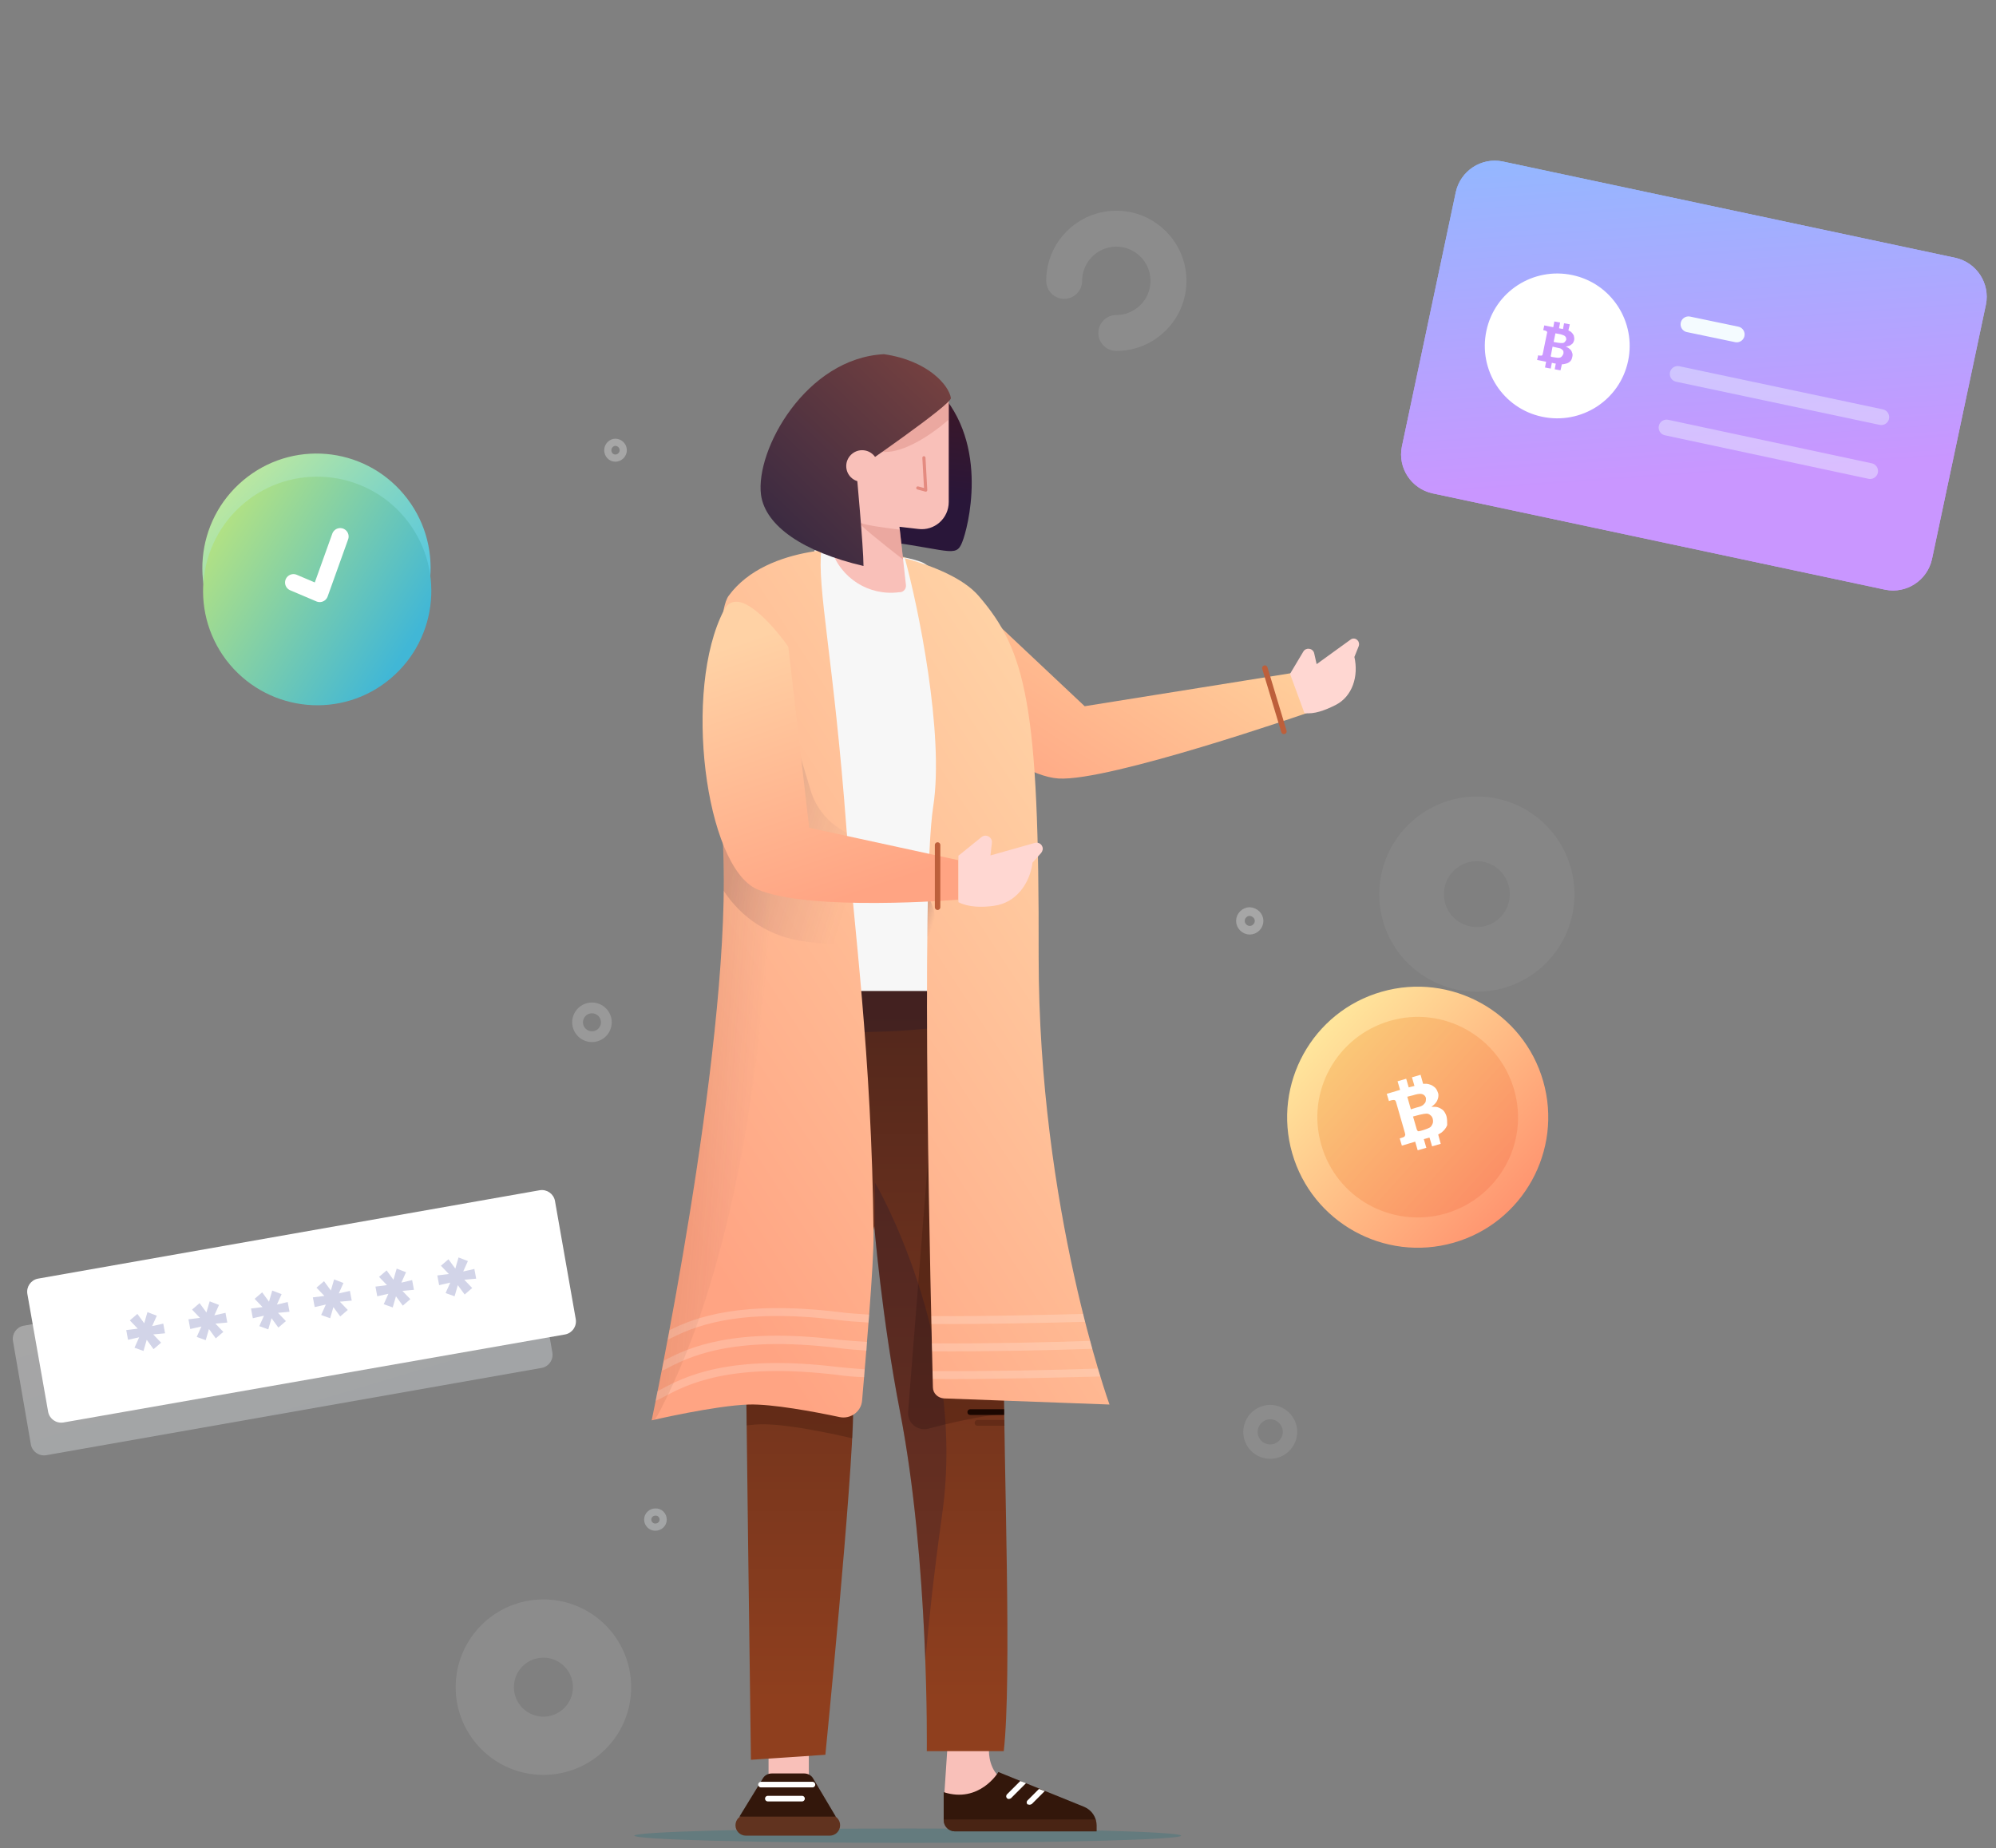 <svg width="555" height="514" viewBox="0 0 555 514" fill="none" xmlns="http://www.w3.org/2000/svg">
<rect x="0" y="0" width="555" height="514" fill="#808080" stroke="none"/>
<path d="M254.6 168.5C251.6 190.6 280.2 215.6 294.3 216.5C308.4 217.4 363.7 198.2 363.7 198.2L359.7 187.1L301.6 196.4L274.6 171C274.6 171 255.8 159.6 254.6 168.5Z" fill="url(#paint0_linear)"/>
<path d="M358.699 187.4L362.399 181.2C363.099 180 364.999 180.2 365.399 181.6L366.099 184.7L375.499 177.9C376.099 177.4 376.999 177.5 377.499 178.1C377.899 178.5 377.999 179.2 377.799 179.7L376.599 182.7C377.799 188 376.099 193.7 371.299 196.1C368.499 197.5 365.399 198.7 362.699 198.3L358.699 187.4Z" fill="#FFD7D2"/>
<path d="M351.699 185.8L356.999 203.4" stroke="#BD5F3B" stroke-width="1.52" stroke-linecap="round" stroke-linejoin="round"/>
<path opacity="0.3" d="M252.4 512.5C294.4 512.5 328.4 511.6 328.4 510.5C328.4 509.4 294.4 508.5 252.4 508.5C210.4 508.5 176.4 509.4 176.4 510.5C176.4 511.6 210.4 512.5 252.4 512.5Z" fill="#236E79"/>
<path d="M275 486.3C275 486.3 274.6 490.9 277.6 493.9C276.9 500 272.4 506 272.4 506L262.6 498.6L263.5 485L275 486.3Z" fill="#F9C0B9"/>
<path d="M262.4 498.4V506.2C262.4 507.9 263.8 509.3 265.5 509.3H304.9V507.6C304.9 505.4 303.6 503.4 301.5 502.5L277.6 492.8C277.6 492.9 272.3 501.6 262.4 498.4Z" fill="#33170B"/>
<path opacity="0.5" d="M262.4 506.2C262.4 507.9 263.8 509.3 265.5 509.3H304.9V507.6C304.9 507 304.8 506.5 304.7 506H262.4V506.2Z" fill="#61331F"/>
<path d="M280.5 500.3C280.7 500.3 280.9 500.2 281.1 500.1L285.3 495.9L283.7 495.3L280 499C279.7 499.3 279.7 499.8 280 500.1C280.1 500.2 280.3 500.3 280.5 500.3Z" fill="white"/>
<path d="M286.3 501.9C286.5 501.9 286.7 501.8 286.9 501.7L290.5 498.1L288.9 497.5L285.7 500.7C285.4 501 285.4 501.5 285.7 501.8C285.9 501.8 286.1 501.9 286.3 501.9Z" fill="white"/>
<path d="M256.202 156.3C256.202 156.3 250.902 154.2 243.202 154.2C235.502 154.2 226.502 153 226.502 153L218.502 288H272.702C272.702 288 270.102 228.2 268.902 194C267.702 159.8 256.202 156.3 256.202 156.3Z" fill="#F7F7F7"/>
<path d="M224.902 486C224.902 487.8 224.902 490.5 224.902 493.7C224.202 499.8 225.902 507 225.902 507H213.702V484.9C213.602 484.9 224.902 484.1 224.902 486Z" fill="#F9C0B9"/>
<path d="M230.702 504.699H207.402C205.802 504.699 204.502 505.999 204.502 507.599C204.502 509.199 205.802 510.499 207.402 510.499H230.702C232.302 510.499 233.602 509.199 233.602 507.599C233.602 505.999 232.302 504.699 230.702 504.699Z" fill="#61331F"/>
<path d="M226.102 494.599C225.602 493.699 224.602 493.199 223.602 493.199H214.602C213.602 493.199 212.602 493.699 212.102 494.599L205.602 505.199H232.402L226.102 494.599Z" fill="#33170B"/>
<path d="M225.902 496.299H211.602" stroke="white" stroke-width="1.557" stroke-linecap="round" stroke-linejoin="round"/>
<path d="M223.002 500.199H213.502" stroke="white" stroke-width="1.557" stroke-linecap="round" stroke-linejoin="round"/>
<path d="M275.801 275.6C279.101 294.2 279.101 356.3 279.101 378.5C279.101 408.5 281.401 466.8 279.101 487H257.701C257.701 487 258.401 434.5 250.201 392.3C245.301 367 243.101 341 243.101 341C243.101 341 237.201 368.6 237.201 392.3C237.201 410.4 229.501 488 229.501 488L208.801 489.4C208.801 489.4 207.201 370.4 207.201 355.6C207.201 343.6 196.201 301.3 202.101 275.6C216.601 275.6 275.801 275.6 275.801 275.6Z" fill="url(#paint1_linear)"/>
<path opacity="0.3" d="M279.1 378.499C279.1 367.299 279.1 345.799 278.7 324.899L259.8 300.199L252.5 392.699C252.3 395.799 255.2 398.099 258.2 397.299C263.8 395.799 272.3 393.799 279.2 393.199C279.1 387.799 279.1 382.899 279.1 378.499Z" fill="#38170A"/>
<path opacity="0.3" d="M207.4 377.199C207.5 382.899 207.5 389.399 207.6 396.399C209.3 396.199 210.8 396.099 212.2 396.099C219 396.099 229.6 398.299 237 399.999C237.2 396.799 237.2 394.199 237.2 392.299C237.2 387.299 237.5 382.199 237.9 377.199H207.4Z" fill="#38170A"/>
<path d="M210.3 377.8H207.4C207.4 378.3 207.4 378.8 207.4 379.3H210.3C210.7 379.3 211.1 379 211.1 378.5C211.1 378 210.7 377.8 210.3 377.8Z" fill="#12174E"/>
<path opacity="0.4" d="M213.3 381.8H207.4C207.4 382.3 207.4 382.8 207.4 383.3H213.2C213.6 383.3 214 383 214 382.5C214 382 213.7 381.8 213.3 381.8Z" fill="#12174E"/>
<path d="M279.2 391.899H269.8C269.4 391.899 269 392.199 269 392.699C269 393.199 269.3 393.499 269.8 393.499H279.2C279.2 392.999 279.2 392.399 279.2 391.899Z" fill="#1B0701"/>
<path opacity="0.2" d="M279.3 394.899H271.8C271.4 394.899 271 395.199 271 395.699C271 396.199 271.3 396.499 271.8 396.499H279.3C279.3 395.999 279.3 395.399 279.3 394.899Z" fill="#1B0701"/>
<path opacity="0.2" d="M243.301 328.899V343.199C243.901 349.999 246.101 371.399 250.201 392.299C254.801 415.899 256.601 442.599 257.301 461.699C258.201 451.499 259.601 438.099 262.001 420.899C268.801 372.199 243.301 328.899 243.301 328.899Z" fill="#090D34"/>
<path opacity="0.2" d="M200.801 283.8C200.801 283.8 200.901 283.8 200.801 283.8C216.801 287.7 254.201 288.9 276.701 282.8C276.401 280 276.101 277.6 275.801 275.6C275.801 275.6 216.601 275.6 202.101 275.6C201.501 278.2 201.101 280.9 200.801 283.8Z" fill="#090D34"/>
<path d="M246.5 150.6C227.6 148 222.9 151.6 222.9 135.7C222.9 119.7 243.7 100 257.7 105.6C275.2 119.7 269.8 144.1 267.9 149.8C266 155.4 265.4 153.1 246.5 150.6Z" fill="url(#paint2_linear)"/>
<path d="M272.101 165.7C263.601 155.9 239.201 152.6 239.201 152.6C239.201 152.6 213.501 150.8 202.601 165.7C198.101 171.9 200.501 212.5 201.201 239.6C202.601 294.4 181.201 395 181.201 395C181.201 395 198.701 390.9 208.201 390.6C214.601 390.4 226.501 392.6 233.501 394.1C236.501 394.7 239.401 392.6 239.701 389.6C240.701 377.8 243.001 351.5 242.901 343.2C242.401 292.9 237.301 256.6 235.401 230.9C231.801 182.8 227.101 163.5 228.401 152.6C242.401 147.2 248.801 155.3 251.501 154.9C255.301 168.5 262.601 204.2 259.501 224.2C255.901 247.1 258.901 365.4 259.401 385.8C259.401 387.5 260.801 388.8 262.501 388.9L308.501 390.6C308.501 390.6 288.801 336.3 288.801 266.1C289.001 196.1 285.301 181 272.101 165.7Z" fill="url(#paint3_linear)"/>
<g opacity="0.45">
<path opacity="0.45" d="M240.401 380.8C237.701 380.6 235.301 380.4 233.301 380.2C202.401 376.4 190.001 383 183.401 386.6C183.201 386.7 183.001 386.8 182.801 386.9C182.601 387.9 182.401 388.8 182.301 389.6C183.001 389.3 183.701 388.9 184.501 388.5C190.901 385.1 202.901 378.7 233.101 382.4C235.101 382.7 237.601 382.9 240.301 383C240.301 382.3 240.401 381.6 240.401 380.8Z" fill="white"/>
<path opacity="0.45" d="M305.901 382.8C305.701 382.1 305.501 381.4 305.301 380.6C293.901 381 275.401 381.4 259.301 381.3C259.301 382.1 259.301 382.8 259.401 383.5C275.801 383.6 294.601 383.1 305.901 382.8Z" fill="white"/>
</g>
<g opacity="0.45">
<path opacity="0.45" d="M241.102 373.199C238.102 372.999 235.502 372.799 233.402 372.599C204.102 368.999 191.502 374.699 184.602 378.399C184.402 379.399 184.202 380.299 184.102 381.199C184.302 381.099 184.402 380.999 184.602 380.999C191.002 377.599 203.002 371.199 233.202 374.899C235.402 375.199 238.002 375.399 241.002 375.599C241.002 374.599 241.002 373.899 241.102 373.199Z" fill="white"/>
<path opacity="0.45" d="M303.702 375.099C303.502 374.399 303.302 373.699 303.102 372.899C291.502 373.299 274.302 373.699 259.102 373.599C259.102 374.299 259.102 375.099 259.202 375.799C274.602 375.899 292.202 375.499 303.702 375.099Z" fill="white"/>
</g>
<g opacity="0.45">
<path opacity="0.45" d="M241.701 365.6C238.501 365.4 235.701 365.2 233.401 364.9C206.201 361.6 193.401 366.3 186.201 369.9C186.001 370.8 185.901 371.7 185.701 372.6C192.401 369.1 204.601 363.6 233.101 367.1C235.401 367.4 238.301 367.6 241.501 367.8C241.601 367 241.601 366.3 241.701 365.6Z" fill="white"/>
<path opacity="0.45" d="M301.702 367.599C301.502 366.899 301.302 366.199 301.202 365.399C289.702 365.699 273.402 366.099 259.002 365.999C259.002 366.699 259.002 367.499 259.002 368.199C273.602 368.299 290.202 367.899 301.702 367.599Z" fill="white"/>
</g>
<path opacity="0.1" d="M214.701 232.599L200.301 210.999C200.601 220.899 201.001 230.899 201.201 239.599C202.601 294.399 181.201 394.999 181.201 394.999C181.201 394.999 181.501 394.899 182.101 394.799C182.801 393.699 183.501 392.499 184.201 390.999C215.001 330.399 214.701 232.599 214.701 232.599Z" fill="url(#paint4_linear)"/>
<path opacity="0.15" d="M224.301 261.899C229.301 262.499 234.101 262.999 238.401 263.199C237.301 251.299 236.201 240.799 235.501 231.599L235.101 231.399C230.401 228.999 226.901 224.799 225.401 219.799L216.801 191.199L203.701 207.499C202.401 209.099 201.301 210.799 200.301 212.499C200.601 221.899 201.001 231.299 201.201 239.499C201.301 242.099 201.301 244.899 201.201 247.699C206.101 255.199 214.001 260.699 224.301 261.899Z" fill="url(#paint5_linear)"/>
<path opacity="0.15" d="M258.001 249.1C257.901 252.7 257.901 256.5 257.801 260.5C261.201 257.7 260.201 253.2 258.001 249.1Z" fill="url(#paint6_linear)"/>
<path d="M263.802 110.3V139.6C263.802 144.2 259.802 147.7 255.302 147.1L250.102 146.5L251.902 162.7C252.002 163.7 251.302 164.6 250.302 164.7H250.002C241.602 165.8 233.702 160.8 231.102 152.7L232.302 143L232.002 114.4L263.802 110.3Z" fill="#F9C0B9"/>
<path opacity="0.4" d="M235.102 115.5C235.102 118.9 235.702 125.7 246.102 125.7C251.402 125.7 258.402 121.4 263.802 116.7V110.3L235.802 113.9C235.302 114.4 235.102 115 235.102 115.5Z" fill="#D8857B"/>
<path opacity="0.4" d="M250.201 147.3C247.101 146.9 241.201 146.2 239.201 145.4C237.301 144.7 245.801 151.5 251.101 155.6L250.201 147.3Z" fill="#D8857B"/>
<path d="M240.102 157.4C223.402 153.5 212.802 146.3 211.602 137.6C210.002 125.1 224.102 99.6 245.802 98.5C258.202 100.3 263.902 107.3 264.402 110.7C264.602 112.5 238.102 130.7 238.102 130.7C238.102 130.7 240.102 152.2 240.102 157.4Z" fill="url(#paint7_linear)"/>
<path d="M239.701 134C237.301 134 235.301 132.1 235.301 129.6C235.301 127.2 237.301 125.2 239.701 125.2C242.101 125.2 244.101 127.1 244.101 129.6C244.001 132.1 242.101 134 239.701 134Z" fill="#F9C0B9"/>
<path d="M256.901 127.3L257.401 136.3L255.201 135.7" stroke="#E48B80" stroke-width="0.876" stroke-linecap="round" stroke-linejoin="round"/>
<path d="M201.302 169.7C189.802 191.7 196.102 240.9 210.502 247.3C224.902 253.6 266.402 250.2 266.402 250.2V239.2L225.002 230.2L219.202 179.9C219.302 179.9 205.902 160.8 201.302 169.7Z" fill="url(#paint8_linear)"/>
<path d="M266.602 237.9L272.902 232.8C274.102 231.8 276.002 232.8 275.802 234.4L275.402 237.9L287.802 234.4C288.602 234.2 289.502 234.6 289.802 235.4C290.102 236 289.902 236.7 289.502 237.2L287.102 239.9C286.302 245.9 282.402 251.1 276.402 251.9C273.002 252.4 269.202 252.3 266.502 250.9V237.9H266.602Z" fill="#FFD7D2"/>
<path d="M260.701 235V252.3" stroke="#BD5F3B" stroke-width="1.52" stroke-linecap="round" stroke-linejoin="round"/>
<path fill-rule="evenodd" clip-rule="evenodd" d="M108.399 182.3C121.799 171 123.599 151 112.299 137.5C100.999 124 80.999 122.3 67.599 133.6C54.199 144.9 52.399 164.9 63.699 178.4C74.999 191.9 94.999 193.5 108.399 182.3Z" fill="url(#paint9_linear)"/>
<path fill-rule="evenodd" clip-rule="evenodd" d="M108.598 188.7C121.998 177.4 123.798 157.4 112.498 143.9C101.298 130.5 81.198 128.7 67.798 140C54.398 151.3 52.598 171.3 63.898 184.8C75.198 198.2 95.198 200 108.598 188.7Z" fill="url(#paint10_linear)"/>
<path d="M81.598 162L88.898 165.1L94.598 149.2" stroke="white" stroke-width="4.68" stroke-linecap="round" stroke-linejoin="round"/>
<path opacity="0.1" d="M151.099 485.5C160.099 485.5 167.399 478.2 167.399 469.2C167.399 460.2 160.099 452.9 151.099 452.9C142.099 452.9 134.799 460.2 134.799 469.2C134.799 478.2 142.099 485.5 151.099 485.5Z" stroke="white" stroke-width="16.2"/>
<path opacity="0.3" d="M3.6 372.9C3.3 370.9 4.6 369.1 6.5 368.7L144.3 344.4C146.3 344.1 148.1 345.4 148.5 347.3L153.6 376.2C153.9 378.2 152.6 380 150.7 380.4L12.8 404.7C10.8 405 9 403.7 8.6 401.8L3.6 372.9Z" fill="url(#paint11_linear)"/>
<path fill-rule="evenodd" clip-rule="evenodd" d="M160.1 366.9C160.4 368.9 159.1 370.7 157.2 371.1L17.6 395.6C15.6 395.9 13.8 394.6 13.4 392.7L7.6 359.8C7.3 357.8 8.6 356 10.5 355.6L150.1 331C152.1 330.7 153.9 332 154.3 333.9L160.1 366.9Z" fill="white"/>
<path opacity="0.2" fill-rule="evenodd" clip-rule="evenodd" d="M45.9 370.8L45.4 368.1L42.3 368.8L43.6 365.9L41 364.9L40.1 368L38.2 365.4L36.1 367.2L38.3 369.5L35.1 369.9L35.6 372.6L38.7 371.9L37.4 374.8L39.9 375.7L40.8 372.6L42.7 375.2L44.8 373.4L42.6 371.1L45.9 370.8ZM63.2 367.8L62.7 365.1L59.6 365.8L60.9 362.9L58.3 361.9L57.4 365L55.5 362.4L53.4 364.2L55.6 366.5L52.4 366.9L52.9 369.6L56 368.9L54.7 371.8L57.2 372.7L58.1 369.6L60 372.2L62.1 370.4L59.9 368.1L63.2 367.8ZM80 362.1L80.5 364.8L77.3 365.1L79.5 367.4L77.4 369.2L75.5 366.6L74.6 369.7L72.1 368.8L73.4 365.9L70.3 366.6L69.8 363.9L73 363.5L70.8 361.2L72.9 359.4L74.8 362L75.7 358.9L78.3 359.9L77 362.8L80 362.1ZM97.8 361.7L97.3 359L94.2 359.7L95.5 356.8L92.9 355.8L92 358.9L90.1 356.3L88 358.1L90.2 360.4L87 360.8L87.5 363.5L90.6 362.8L89.3 365.7L91.8 366.6L92.7 363.5L94.6 366.1L96.7 364.3L94.5 362L97.8 361.7ZM114.6 356L115.1 358.7L111.9 359L114.1 361.3L112 363.1L110.1 360.5L109.2 363.6L106.7 362.7L108 359.8L104.9 360.5L104.4 357.8L107.6 357.4L105.4 355.1L107.5 353.3L109.4 355.9L110.3 352.8L112.9 353.8L111.6 356.7L114.6 356ZM132.4 355.6L131.9 352.9L128.8 353.6L130.1 350.7L127.5 349.7L126.6 352.8L124.7 350.2L122.6 352L124.8 354.3L121.6 354.7L122.1 357.4L125.2 356.7L123.9 359.6L126.4 360.5L127.3 357.4L129.2 360L131.3 358.2L129.1 355.9L132.4 355.6Z" fill="#222C8D"/>
<path opacity="0.3" d="M184.4 422.6C184.4 423.8 183.4 424.7 182.2 424.7C181 424.7 180.1 423.7 180.1 422.6C180.1 421.4 181.1 420.5 182.2 420.5C183.4 420.4 184.4 421.4 184.4 422.6Z" stroke="#F5FBFE" stroke-width="2"/>
<path opacity="0.3" d="M350.1 256.1C350.1 257.5 348.9 258.7 347.5 258.7C346.1 258.7 344.9 257.5 344.9 256.1C344.9 254.7 346.1 253.5 347.5 253.5C348.9 253.6 350.1 254.7 350.1 256.1Z" stroke="white" stroke-width="2.4"/>
<path opacity="0.2" d="M168.6 284.3C168.6 286.5 166.8 288.3 164.6 288.3C162.4 288.3 160.6 286.5 160.6 284.3C160.6 282.1 162.4 280.3 164.6 280.3C166.8 280.3 168.6 282.1 168.6 284.3Z" stroke="white" stroke-width="3"/>
<path opacity="0.3" d="M173.3 125.2C173.3 126.4 172.3 127.4 171.1 127.4C169.9 127.4 169 126.4 169 125.2C169 124 170 123 171.1 123C172.3 123 173.3 124 173.3 125.2Z" stroke="white" stroke-width="2"/>
<path opacity="0.05" d="M410.7 266.8C420.7 266.8 428.8 258.7 428.8 248.7C428.8 238.7 420.7 230.5 410.7 230.5C400.7 230.5 392.5 238.6 392.5 248.7C392.5 258.8 400.7 266.8 410.7 266.8Z" stroke="white" stroke-width="18"/>
<path opacity="0.1" d="M310.4 92.6C318.4 92.6 324.9 86.1 324.9 78.1C324.9 70.1 318.4 63.6 310.4 63.6C302.4 63.6 295.9 70.1 295.9 78.1" stroke="white" stroke-width="10" stroke-linecap="round" stroke-linejoin="round"/>
<path opacity="0.1" d="M353.199 403.7C356.199 403.7 358.699 401.2 358.699 398.2C358.699 395.2 356.199 392.7 353.199 392.7C350.199 392.7 347.699 395.2 347.699 398.2C347.699 401.3 350.199 403.7 353.199 403.7Z" stroke="white" stroke-width="4"/>
<path fill-rule="evenodd" clip-rule="evenodd" d="M404.799 53.4C406.099 47.5 411.899 43.7 417.799 44.9L543.699 71.7C549.599 73 553.399 78.8 552.199 84.7L537.199 155.5C535.899 161.4 530.099 165.2 524.199 164L398.299 137.2C392.399 135.9 388.599 130.1 389.799 124.2L404.799 53.4Z" fill="url(#paint12_linear)"/>
<path d="M469.5 90.199L482.9 92.999" stroke="#F4FBFF" stroke-width="4.4" stroke-linecap="round" stroke-linejoin="round"/>
<path opacity="0.4" d="M466.5 104L523.1 116" stroke="#F4FBFF" stroke-width="4.4" stroke-linecap="round" stroke-linejoin="round"/>
<path opacity="0.4" d="M463.398 118.899L519.998 130.999" stroke="#F4FBFF" stroke-width="4.4" stroke-linecap="round" stroke-linejoin="round"/>
<path d="M428.799 115.9C439.699 118.2 450.399 111.3 452.699 100.4C454.999 89.5 448.099 78.8 437.199 76.5C426.299 74.2 415.599 81.1 413.299 92C410.999 102.9 417.899 113.6 428.799 115.9Z" fill="white"/>
<path fill-rule="evenodd" clip-rule="evenodd" d="M437.198 99.199C437.298 98.799 437.298 98.399 437.098 97.999C436.998 97.599 436.798 97.299 436.398 96.999C436.198 96.799 435.898 96.599 435.398 96.399C435.898 96.299 436.198 96.199 436.498 96.099C436.798 95.899 437.098 95.699 437.298 95.499C437.498 95.199 437.598 94.999 437.698 94.599C437.798 94.199 437.698 93.699 437.598 93.299C437.398 92.899 437.098 92.499 436.698 92.199C436.498 92.099 436.298 91.999 436.098 91.899L436.498 90.199L434.898 89.899L434.598 91.499L433.498 91.299L433.798 89.699L432.198 89.399L431.898 90.999L429.398 90.499L429.098 91.799L429.498 91.899C429.798 91.999 429.898 91.999 429.998 92.099C430.098 92.199 430.098 92.199 430.198 92.299C430.198 92.399 430.198 92.599 430.098 92.899L428.998 98.299C428.898 98.599 428.898 98.799 428.798 98.799C428.698 98.899 428.698 98.899 428.598 98.899C428.498 98.899 428.298 98.899 428.098 98.899L427.698 98.799L427.398 100.099L429.898 100.599L429.598 102.199L431.198 102.499L431.498 100.899L432.398 101.099C432.398 101.099 432.398 101.099 432.498 101.099C432.498 101.099 432.498 101.099 432.598 101.099L432.298 102.699L433.898 102.999L434.298 101.299C434.598 101.299 434.798 101.299 435.098 101.199C435.698 101.099 436.198 100.899 436.598 100.499C436.898 100.199 437.098 99.799 437.198 99.199ZM434.198 97.099C433.998 96.899 433.598 96.799 432.998 96.699L431.698 96.399L431.298 98.499C431.198 98.799 431.198 98.999 431.198 98.999C431.198 99.099 431.198 99.099 431.298 99.199C431.298 99.199 431.498 99.299 431.698 99.299L432.398 99.399C432.798 99.499 433.198 99.499 433.398 99.499C433.698 99.499 433.998 99.399 434.198 99.199C434.398 98.999 434.598 98.699 434.698 98.399C434.798 98.099 434.698 97.899 434.698 97.599C434.598 97.499 434.498 97.299 434.198 97.099ZM435.098 95.099C434.898 95.299 434.698 95.399 434.398 95.399C434.098 95.399 433.698 95.399 433.098 95.299L431.998 95.099L432.498 92.699L433.598 92.899C434.198 92.999 434.598 93.199 434.898 93.299C435.098 93.399 435.298 93.599 435.398 93.799C435.498 93.999 435.498 94.199 435.498 94.499C435.398 94.699 435.298 94.899 435.098 95.099Z" fill="#CB99FF"/>
<path fill-rule="evenodd" clip-rule="evenodd" d="M404.799 53.4C406.099 47.5 411.899 43.7 417.799 44.9L543.699 71.7C549.599 73 553.399 78.8 552.199 84.7L537.199 155.5C535.899 161.4 530.099 165.2 524.199 164L398.299 137.2C392.399 135.9 388.599 130.1 389.799 124.2L404.799 53.4Z" fill="url(#paint13_linear)"/>
<path d="M469.5 90.199L482.9 92.999" stroke="#F4FBFF" stroke-width="4.4" stroke-linecap="round" stroke-linejoin="round"/>
<path opacity="0.4" d="M466.5 104L523.1 116" stroke="#F4FBFF" stroke-width="4.4" stroke-linecap="round" stroke-linejoin="round"/>
<path opacity="0.4" d="M463.398 118.899L519.998 130.999" stroke="#F4FBFF" stroke-width="4.4" stroke-linecap="round" stroke-linejoin="round"/>
<path d="M428.799 115.9C439.699 118.2 450.399 111.3 452.699 100.4C454.999 89.5 448.099 78.8 437.199 76.5C426.299 74.2 415.599 81.1 413.299 92C410.999 102.9 417.899 113.6 428.799 115.9Z" fill="white"/>
<path fill-rule="evenodd" clip-rule="evenodd" d="M437.198 99.199C437.298 98.799 437.298 98.399 437.098 97.999C436.998 97.599 436.798 97.299 436.398 96.999C436.198 96.799 435.898 96.599 435.398 96.399C435.898 96.299 436.198 96.199 436.498 96.099C436.798 95.899 437.098 95.699 437.298 95.499C437.498 95.199 437.598 94.999 437.698 94.599C437.798 94.199 437.698 93.699 437.598 93.299C437.398 92.899 437.098 92.499 436.698 92.199C436.498 92.099 436.298 91.999 436.098 91.899L436.498 90.199L434.898 89.899L434.598 91.499L433.498 91.299L433.798 89.699L432.198 89.399L431.898 90.999L429.398 90.499L429.098 91.799L429.498 91.899C429.798 91.999 429.898 91.999 429.998 92.099C430.098 92.199 430.098 92.199 430.198 92.299C430.198 92.399 430.198 92.599 430.098 92.899L428.998 98.299C428.898 98.599 428.898 98.799 428.798 98.799C428.698 98.899 428.698 98.899 428.598 98.899C428.498 98.899 428.298 98.899 428.098 98.899L427.698 98.799L427.398 100.099L429.898 100.599L429.598 102.199L431.198 102.499L431.498 100.899L432.398 101.099C432.398 101.099 432.398 101.099 432.498 101.099C432.498 101.099 432.498 101.099 432.598 101.099L432.298 102.699L433.898 102.999L434.298 101.299C434.598 101.299 434.798 101.299 435.098 101.199C435.698 101.099 436.198 100.899 436.598 100.499C436.898 100.199 437.098 99.799 437.198 99.199ZM434.198 97.099C433.998 96.899 433.598 96.799 432.998 96.699L431.698 96.399L431.298 98.499C431.198 98.799 431.198 98.999 431.198 98.999C431.198 99.099 431.198 99.099 431.298 99.199C431.298 99.199 431.498 99.299 431.698 99.299L432.398 99.399C432.798 99.499 433.198 99.499 433.398 99.499C433.698 99.499 433.998 99.399 434.198 99.199C434.398 98.999 434.598 98.699 434.698 98.399C434.798 98.099 434.698 97.899 434.698 97.599C434.598 97.499 434.498 97.299 434.198 97.099ZM435.098 95.099C434.898 95.299 434.698 95.399 434.398 95.399C434.098 95.399 433.698 95.399 433.098 95.299L431.998 95.099L432.498 92.699L433.598 92.899C434.198 92.999 434.598 93.199 434.898 93.299C435.098 93.399 435.298 93.599 435.398 93.799C435.498 93.999 435.498 94.199 435.498 94.499C435.398 94.699 435.298 94.899 435.098 95.099Z" fill="#CB99FF"/>
<path fill-rule="evenodd" clip-rule="evenodd" d="M404.2 345.6C423.5 340.1 434.6 319.9 429.1 300.7C423.6 281.4 403.4 270.3 384.2 275.8C364.9 281.3 353.8 301.5 359.3 320.7C364.8 339.9 384.9 351.1 404.2 345.6Z" fill="url(#paint14_linear)"/>
<path opacity="0.5" fill-rule="evenodd" clip-rule="evenodd" d="M401.899 337.5C416.699 333.2 425.299 317.8 420.999 303C416.699 288.2 401.299 279.6 386.499 283.9C371.699 288.2 363.099 303.6 367.399 318.4C371.599 333.2 386.999 341.7 401.899 337.5Z" fill="url(#paint15_linear)"/>
<path fill-rule="evenodd" clip-rule="evenodd" d="M402.2 310.4C402 309.8 401.7 309.2 401.3 308.8C400.9 308.4 400.3 308.1 399.7 307.9C399.3 307.8 398.7 307.8 398 307.8C398.6 307.4 399 307 399.3 306.6C399.6 306.2 399.8 305.7 399.9 305.2C400 304.7 400 304.2 399.8 303.8C399.6 303.2 399.3 302.6 398.7 302.2C398.2 301.8 397.5 301.5 396.7 301.4C396.4 301.4 396 301.4 395.7 301.4L395 298.9L392.6 299.6L393.3 302L391.7 302.4L391 300L388.6 300.7L389.3 303.1L385.6 304.2L386.2 306.2L386.8 306C387.2 305.9 387.4 305.9 387.6 305.9C387.8 305.9 387.9 306 388 306.1C388.1 306.2 388.2 306.5 388.3 306.9L390.6 314.9C390.7 315.3 390.8 315.6 390.7 315.7C390.7 315.8 390.6 316 390.5 316.1C390.4 316.2 390.1 316.3 389.8 316.4L389.2 316.6L389.8 318.6L393.5 317.5L394.2 319.9L396.6 319.2L395.9 316.8L397.3 316.4H397.4H397.5L398.2 318.8L400.6 318.1L399.9 315.5C400.3 315.3 400.6 315.1 400.9 314.9C401.6 314.3 402.1 313.7 402.4 312.9C402.4 311.9 402.4 311.2 402.2 310.4ZM396.7 309.7C396.3 309.7 395.6 309.8 394.8 310L392.9 310.5L393.8 313.6C393.9 314 394 314.3 394.1 314.4C394.2 314.5 394.2 314.5 394.3 314.6C394.4 314.6 394.6 314.6 395 314.5L396 314.2C396.6 314 397.1 313.8 397.5 313.6C397.9 313.4 398.1 313 398.3 312.6C398.5 312.2 398.5 311.7 398.4 311.2C398.3 310.8 398.1 310.4 397.8 310.2C397.5 309.9 397.1 309.7 396.7 309.7ZM396.4 306.4C396.3 306.7 396 307 395.7 307.3C395.3 307.6 394.8 307.8 393.9 308L392.3 308.5L391.3 305L392.9 304.6C393.8 304.3 394.5 304.2 394.9 304.2C395.3 304.2 395.6 304.3 395.9 304.5C396.2 304.7 396.4 305 396.5 305.4C396.5 305.7 396.5 306 396.4 306.4Z" fill="white"/>
<defs>
<linearGradient id="paint0_linear" x1="326.171" y1="157.345" x2="280.477" y2="226.022" gradientUnits="userSpaceOnUse">
<stop stop-color="#FFD19C"/>
<stop offset="1" stop-color="#FFA483"/>
</linearGradient>
<linearGradient id="paint1_linear" x1="240.242" y1="472.617" x2="240.242" y2="263.211" gradientUnits="userSpaceOnUse">
<stop stop-color="#8F3F1E"/>
<stop offset="1" stop-color="#4D251C"/>
</linearGradient>
<linearGradient id="paint2_linear" x1="252.517" y1="84.704" x2="246.408" y2="137.185" gradientUnits="userSpaceOnUse">
<stop stop-color="#4B1919"/>
<stop offset="1" stop-color="#291639"/>
</linearGradient>
<linearGradient id="paint3_linear" x1="335.759" y1="224.898" x2="181.074" y2="325.759" gradientUnits="userSpaceOnUse">
<stop stop-color="#FFD7A9"/>
<stop offset="1" stop-color="#FFA483"/>
</linearGradient>
<linearGradient id="paint4_linear" x1="211.359" y1="304.714" x2="191.785" y2="303.108" gradientUnits="userSpaceOnUse">
<stop stop-color="#513A64" stop-opacity="0.01"/>
<stop offset="1" stop-color="#743A1C"/>
</linearGradient>
<linearGradient id="paint5_linear" x1="240.862" y1="233.238" x2="209.338" y2="223.425" gradientUnits="userSpaceOnUse">
<stop stop-color="#513A64" stop-opacity="0.01"/>
<stop offset="1" stop-color="#281B34"/>
</linearGradient>
<linearGradient id="paint6_linear" x1="259.865" y1="255.461" x2="257.313" y2="254.667" gradientUnits="userSpaceOnUse">
<stop stop-color="#513A64" stop-opacity="0.01"/>
<stop offset="1" stop-color="#281B34"/>
</linearGradient>
<linearGradient id="paint7_linear" x1="259.472" y1="104.6" x2="213.136" y2="152.982" gradientUnits="userSpaceOnUse">
<stop stop-color="#734040"/>
<stop offset="1" stop-color="#352841"/>
</linearGradient>
<linearGradient id="paint8_linear" x1="213.109" y1="175.958" x2="237.738" y2="249.012" gradientUnits="userSpaceOnUse">
<stop stop-color="#FFD2A5"/>
<stop offset="1" stop-color="#FFA483"/>
</linearGradient>
<linearGradient id="paint9_linear" x1="108.424" y1="176.774" x2="57.378" y2="129.732" gradientUnits="userSpaceOnUse">
<stop stop-color="#4FC5E4"/>
<stop offset="1" stop-color="#CCED95"/>
</linearGradient>
<linearGradient id="paint10_linear" x1="113.266" y1="180.023" x2="55.207" y2="143.7" gradientUnits="userSpaceOnUse">
<stop stop-color="#41B7D6"/>
<stop offset="1" stop-color="#BEE67B"/>
</linearGradient>
<linearGradient id="paint11_linear" x1="73.375" y1="357.213" x2="85.418" y2="397.566" gradientUnits="userSpaceOnUse">
<stop stop-color="white"/>
<stop offset="1" stop-color="#F3FBFF"/>
</linearGradient>
<linearGradient id="paint12_linear" x1="463.223" y1="-5.288" x2="472.982" y2="132.436" gradientUnits="userSpaceOnUse">
<stop stop-color="#79C8FF"/>
<stop offset="1" stop-color="#C996FF"/>
</linearGradient>
<linearGradient id="paint13_linear" x1="463.223" y1="-5.288" x2="472.982" y2="132.436" gradientUnits="userSpaceOnUse">
<stop stop-color="#79C8FF"/>
<stop offset="1" stop-color="#C996FF"/>
</linearGradient>
<linearGradient id="paint14_linear" x1="421.452" y1="335.171" x2="367.231" y2="286.465" gradientUnits="userSpaceOnUse">
<stop stop-color="#FF9570"/>
<stop offset="1" stop-color="#FFE69C"/>
</linearGradient>
<linearGradient id="paint15_linear" x1="415.117" y1="329.512" x2="373.451" y2="292.084" gradientUnits="userSpaceOnUse">
<stop stop-color="#F98157"/>
<stop offset="1" stop-color="#F6B258"/>
</linearGradient>
</defs>
</svg>
